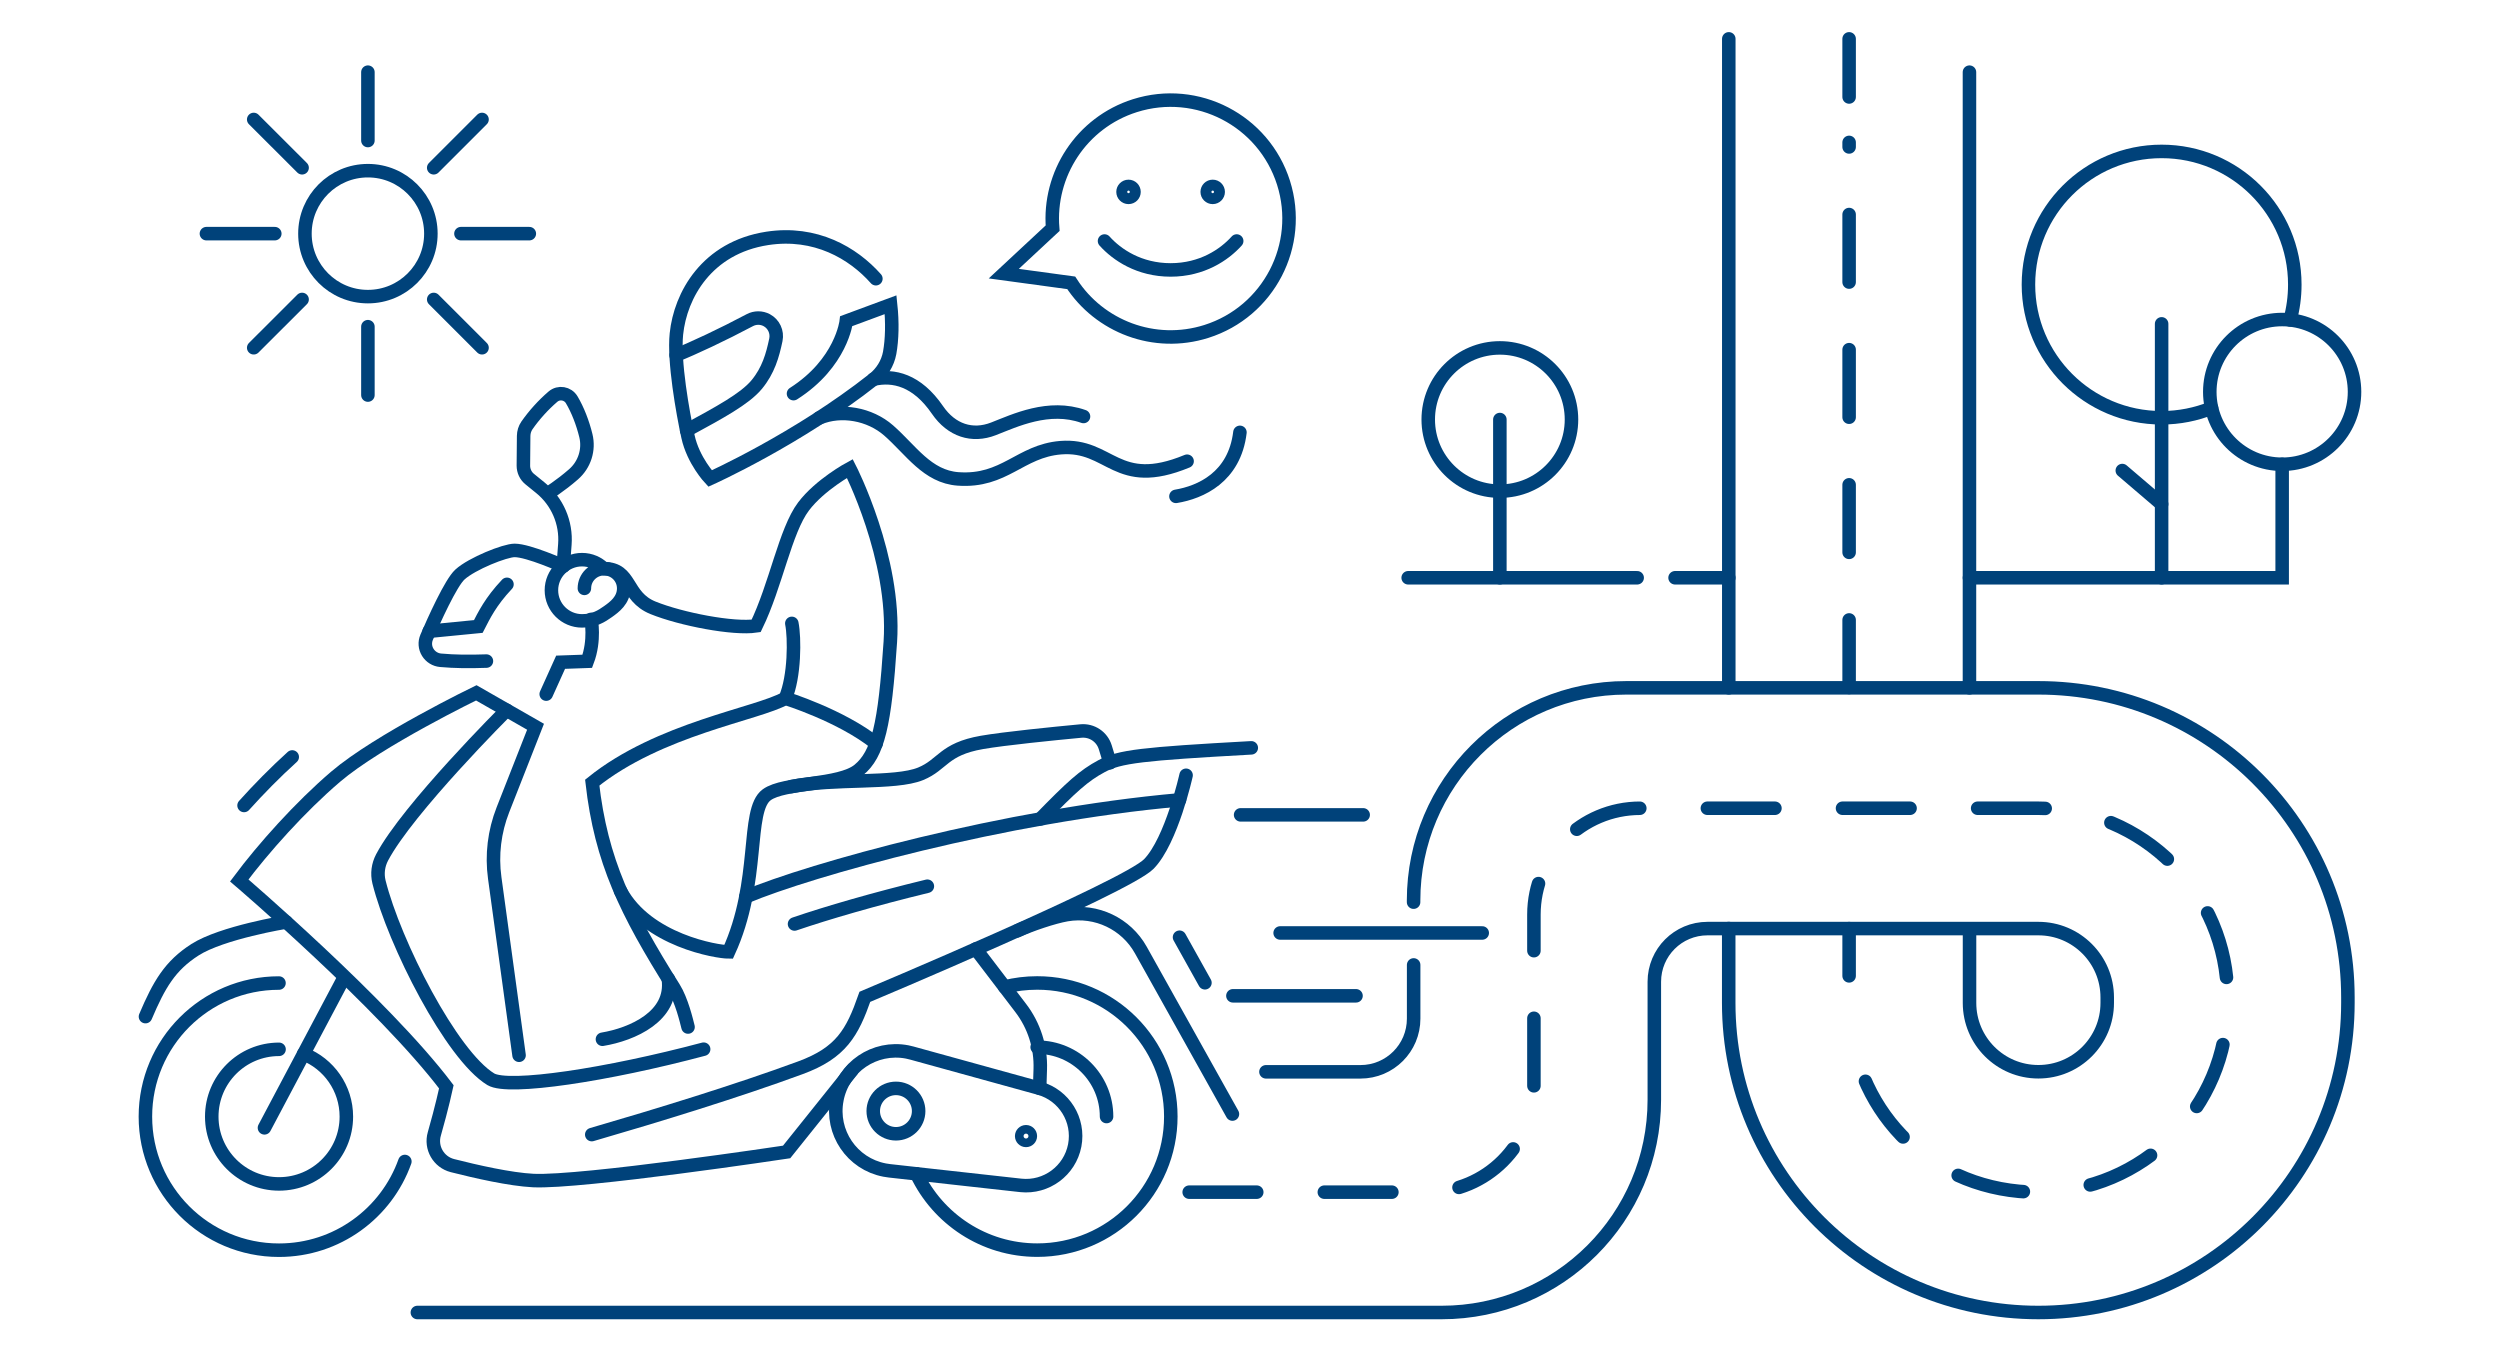<svg width="370" height="200" viewBox="0 0 370 200" fill="none" xmlns="http://www.w3.org/2000/svg">
<path d="M221.98 72.69C227.834 72.69 232.58 67.945 232.58 62.09C232.58 56.236 227.834 51.49 221.98 51.49C216.126 51.49 211.38 56.236 211.38 62.09C211.38 67.945 216.126 72.69 221.98 72.69Z" stroke="#00427A" stroke-width="2" stroke-miterlimit="10" stroke-linecap="round"/>
<path d="M221.98 62.09V85.51" stroke="#00427A" stroke-width="2" stroke-miterlimit="10" stroke-linecap="round"/>
<path d="M291.48 10.68V101.8" stroke="#00427A" stroke-width="2" stroke-miterlimit="10" stroke-linecap="round"/>
<path d="M61.77 194.25H213.36C230.75 194.25 244.84 180.16 244.84 162.77V145.3C244.84 140.95 248.36 137.43 252.71 137.43H301.68C307.31 137.43 311.87 141.99 311.87 147.62V148.43C311.87 154.06 307.31 158.62 301.68 158.62C296.05 158.62 291.49 154.06 291.49 148.43V137.42" stroke="#00427A" stroke-width="2" stroke-miterlimit="10" stroke-linecap="round"/>
<path d="M255.86 101.8V5.75" stroke="#00427A" stroke-width="2" stroke-miterlimit="10" stroke-linecap="round"/>
<path d="M209.21 133.52V133.28C209.21 115.89 223.3 101.8 240.69 101.8H301.67C326.97 101.8 347.49 122.31 347.49 147.62V148.43C347.49 173.73 326.98 194.25 301.67 194.25C276.37 194.25 255.85 173.74 255.85 148.43V137.42" stroke="#00427A" stroke-width="2" stroke-miterlimit="10" stroke-linecap="round"/>
<path d="M187.36 158.63H201.35C205.7 158.63 209.22 155.11 209.22 150.76V142.81" stroke="#00427A" stroke-width="2" stroke-miterlimit="10" stroke-linecap="round"/>
<path d="M273.67 101.75L273.67 21.076" stroke="#00427A" stroke-width="2" stroke-miterlimit="10" stroke-linecap="round" stroke-dasharray="10 10"/>
<path d="M273.67 14.353L273.67 5.75" stroke="#00427A" stroke-width="2" stroke-miterlimit="10" stroke-linecap="round" stroke-dasharray="10 10"/>
<path d="M176 176.44H211.28C219.97 176.44 227.02 169.39 227.02 160.7V135.36C227.02 126.67 234.07 119.62 242.76 119.62H301.67C317.14 119.62 329.68 132.16 329.68 147.63V148.44C329.68 163.91 317.14 176.45 301.67 176.45C286.2 176.45 274.78 165 273.74 150.48" stroke="#00427A" stroke-width="2" stroke-miterlimit="10" stroke-linecap="round" stroke-dasharray="10 10"/>
<path d="M273.67 144.43V137.43" stroke="#00427A" stroke-width="2" stroke-miterlimit="10" stroke-linecap="round" stroke-dasharray="10 10"/>
<path d="M208.41 85.51H242.3" stroke="#00427A" stroke-width="2" stroke-miterlimit="10" stroke-linecap="round"/>
<path d="M247.91 85.51H255.86" stroke="#00427A" stroke-width="2" stroke-miterlimit="10" stroke-linecap="round"/>
<path d="M337.76 68.72V85.51H291.48" stroke="#00427A" stroke-width="2" stroke-miterlimit="10" stroke-linecap="round"/>
<path d="M327.31 60.4C325.03 61.32 322.53 61.83 319.92 61.83C309.04 61.83 300.21 53.01 300.21 42.12C300.21 31.23 309.03 22.41 319.92 22.41C330.81 22.41 339.63 31.23 339.63 42.12C339.63 43.93 339.39 45.68 338.93 47.35" stroke="#00427A" stroke-width="2" stroke-miterlimit="10" stroke-linecap="round"/>
<path d="M319.92 47.93V85.51" stroke="#00427A" stroke-width="2" stroke-miterlimit="10" stroke-linecap="round"/>
<path d="M314.1 69.64L319.92 74.61" stroke="#00427A" stroke-width="2" stroke-miterlimit="10" stroke-linecap="round"/>
<path d="M337.76 68.71C343.675 68.71 348.47 63.915 348.47 58C348.47 52.085 343.675 47.29 337.76 47.29C331.845 47.29 327.05 52.085 327.05 58C327.05 63.915 331.845 68.71 337.76 68.71Z" stroke="#00427A" stroke-width="2" stroke-miterlimit="10" stroke-linecap="round"/>
<path d="M50.85 144.82L39.14 166.92" stroke="#00427A" stroke-width="2" stroke-miterlimit="10" stroke-linecap="round"/>
<path d="M163.77 165.249C163.77 159.589 159.16 154.979 153.5 154.979" stroke="#00427A" stroke-width="2" stroke-miterlimit="10" stroke-linecap="round"/>
<path d="M59.92 171.9C57.19 179.55 49.88 185.03 41.29 185.03C30.37 185.03 21.52 176.18 21.52 165.26C21.52 154.34 30.37 145.49 41.29 145.49" stroke="#00427A" stroke-width="2" stroke-miterlimit="10" stroke-linecap="round"/>
<path d="M44.94 155.98C48.64 157.43 51.26 161.04 51.26 165.26C51.26 170.76 46.8 175.22 41.3 175.22C35.8 175.22 31.34 170.76 31.34 165.26C31.34 159.76 35.8 155.3 41.3 155.3" stroke="#00427A" stroke-width="2" stroke-miterlimit="10" stroke-linecap="round"/>
<path d="M121.22 61.869C124.47 60.509 128.71 61.249 131.52 63.709C134.83 66.609 137.23 70.549 141.8 70.879C148.68 71.369 150.95 66.759 156.96 66.259C164.37 65.649 165.15 72.619 175.69 68.259" stroke="#00427A" stroke-width="2" stroke-miterlimit="10" stroke-linecap="round"/>
<path d="M129.27 56.13C132.22 55.45 135.7 56.23 138.75 60.68C140.83 63.71 143.89 64.69 147.03 63.47C150.17 62.25 155.22 59.81 160.36 61.64" stroke="#00427A" stroke-width="2" stroke-miterlimit="10" stroke-linecap="round"/>
<path d="M132.6 167.8C134.456 167.8 135.96 166.296 135.96 164.44C135.96 162.584 134.456 161.08 132.6 161.08C130.744 161.08 129.24 162.584 129.24 164.44C129.24 166.296 130.744 167.8 132.6 167.8Z" stroke="#00427A" stroke-width="2" stroke-miterlimit="10" stroke-linecap="round"/>
<path d="M174.57 138.71L178.33 145.45" stroke="#00427A" stroke-width="2" stroke-miterlimit="10" stroke-linecap="round"/>
<path d="M63.52 93.43L70.79 92.719C71.63 91.09 72.61 89.04 75.03 86.48" stroke="#00427A" stroke-width="2" stroke-miterlimit="10" stroke-linecap="round"/>
<path d="M117.44 58.26C124.56 53.72 125.25 47.53 125.25 47.53L131.81 45.1C132.09 47.73 132.03 50.24 131.67 52.23C131.38 53.78 130.52 55.16 129.28 56.14C118.02 65.02 105.09 70.82 105.09 70.82C105.09 70.82 102.59 68.16 101.82 64.61C101.05 61.06 99.69 53.46 100.11 49.42C100.7 43.69 104.6 36.66 113.56 35.28C120.68 34.19 126.23 37.42 129.63 41.25" stroke="#00427A" stroke-width="2" stroke-miterlimit="10" stroke-linecap="round"/>
<path d="M100.06 52.57C102.51 51.6 106.96 49.52 110.98 47.38C111.76 46.97 112.69 46.97 113.47 47.38C114.52 47.94 115.07 49.13 114.83 50.29C114.35 52.59 113.71 54.85 111.98 56.93C110.22 59.04 106.56 61.01 101.62 63.7" stroke="#00427A" stroke-width="2" stroke-miterlimit="10" stroke-linecap="round"/>
<path d="M89.35 84.16C88.53 83.34 87.4 82.83 86.14 82.83C83.64 82.83 81.61 84.86 81.61 87.36C81.61 89.86 83.64 91.89 86.14 91.89C87.96 91.89 89.03 91.19 89.98 90.52C90.93 89.85 92.31 88.83 92.31 87.08C92.31 85.47 91.01 84.17 89.4 84.17C87.79 84.17 86.49 85.47 86.49 87.08" stroke="#00427A" stroke-width="2" stroke-miterlimit="10" stroke-linecap="round"/>
<path d="M89.4 84.16C93.51 84.16 92.49 88.28 96.65 89.96C100.81 91.64 108.55 93.14 111.91 92.63C114.83 86.64 116.22 78.54 118.92 74.96C121.36 71.73 125.78 69.34 125.78 69.34C125.78 69.34 132.58 82.6 131.77 94.98C130.96 107.36 129.94 111.62 127.1 113.96C124.26 116.29 116.05 115.73 113.47 117.63C110.34 119.93 112.63 130.44 107.83 140.88C106.17 140.88 95.78 139.2 91.83 131.86" stroke="#00427A" stroke-width="2" stroke-miterlimit="10" stroke-linecap="round"/>
<path d="M117.19 92.26C117.62 94.39 117.62 100.14 116.23 103.34C112.14 105.68 97.55 107.84 87.65 115.83C88.97 127.43 92.64 134.92 99.73 146.2C100.88 148.03 101.6 151.08 101.83 152" stroke="#00427A" stroke-width="2" stroke-miterlimit="10" stroke-linecap="round"/>
<path d="M89.16 153.81C93.57 153.08 99.67 150.4 98.91 144.88" stroke="#00427A" stroke-width="2" stroke-miterlimit="10" stroke-linecap="round"/>
<path d="M116.23 103.34C116.23 103.34 124.46 105.88 129.67 110.04" stroke="#00427A" stroke-width="2" stroke-miterlimit="10" stroke-linecap="round"/>
<path d="M110.38 132.73C119.8 128.75 148.72 120.66 174.57 118.38" stroke="#00427A" stroke-width="2" stroke-miterlimit="10" stroke-linecap="round"/>
<path d="M117.1 116.42C123.47 115.12 132.45 116.09 136.26 114.52C139.56 113.16 139.61 110.88 145.31 109.88C148.64 109.3 155.96 108.57 159.98 108.19C161.6 108.04 163.1 109.04 163.58 110.6L164.28 112.89" stroke="#00427A" stroke-width="2" stroke-miterlimit="10" stroke-linecap="round"/>
<path d="M153.97 121.2C158.64 116.42 160.38 114.81 163.05 113.38C165.72 111.95 168.98 111.58 185.19 110.68" stroke="#00427A" stroke-width="2" stroke-miterlimit="10" stroke-linecap="round"/>
<path d="M175.54 114.74C175.54 114.74 173.41 124.38 170.04 127.86C166.73 131.27 128 147.53 128 147.53C126.14 152.85 124.49 155.81 118.46 158.03C109.18 161.45 97.33 165.09 87.58 167.92" stroke="#00427A" stroke-width="2" stroke-miterlimit="10" stroke-linecap="round"/>
<path d="M74.98 105.109C74.98 105.109 60.34 119.709 56.55 126.899C55.96 128.019 55.79 129.299 56.09 130.529C58.36 139.589 66.82 156.199 72.64 159.729C75.26 161.309 89.92 159.069 104.14 155.279" stroke="#00427A" stroke-width="2" stroke-miterlimit="10" stroke-linecap="round"/>
<path d="M151.85 168.78C152.204 168.78 152.49 168.493 152.49 168.14C152.49 167.787 152.204 167.5 151.85 167.5C151.497 167.5 151.21 167.787 151.21 168.14C151.21 168.493 151.497 168.78 151.85 168.78Z" stroke="#00427A" stroke-width="2" stroke-miterlimit="10" stroke-linecap="round"/>
<path d="M123.86 162.76C122.93 167.59 126.09 172.25 130.92 173.17C131.16 173.22 131.4 173.25 131.64 173.28L151.1 175.44C154.85 175.83 158.33 173.29 159.06 169.52C159.78 165.75 157.49 162.1 153.86 161.07L134.98 155.86C134.75 155.8 134.51 155.74 134.27 155.69C129.44 154.76 124.78 157.92 123.86 162.75V162.76Z" stroke="#00427A" stroke-width="2" stroke-miterlimit="10" stroke-linecap="round"/>
<path d="M148.69 146.07C150.23 145.68 151.85 145.479 153.51 145.479C164.43 145.479 173.28 154.329 173.28 165.249C173.28 176.169 164.43 185.02 153.51 185.02C145.63 185.02 138.82 180.399 135.65 173.729" stroke="#00427A" stroke-width="2" stroke-miterlimit="10" stroke-linecap="round"/>
<path d="M144.4 140.45L151.07 149.19C153.05 151.78 154.07 154.98 153.96 158.24L153.87 161.07" stroke="#00427A" stroke-width="2" stroke-miterlimit="10" stroke-linecap="round"/>
<path d="M150.57 137.76C152.54 136.85 155.92 135.71 157.87 135.37C162.27 134.61 166.67 136.71 168.84 140.6L182.4 164.88" stroke="#00427A" stroke-width="2" stroke-miterlimit="10" stroke-linecap="round"/>
<path d="M42.35 136.46C42.35 136.46 32.85 138.01 28.86 140.56C25.17 142.92 23.55 145.7 21.53 150.46" stroke="#00427A" stroke-width="2" stroke-miterlimit="10" stroke-linecap="round"/>
<path d="M76.82 156.18L73.22 129.94C72.75 126.53 73.17 123.06 74.43 119.85L79.26 107.56L70.49 102.54C70.49 102.54 56 109.56 49.69 114.94C44.44 119.42 38.98 125.53 35.41 130.31C35.41 130.31 56.77 148.57 66.06 160.85C66.06 160.85 65.4 163.92 64.28 167.82C63.69 169.86 64.9 171.98 66.96 172.51C70.42 173.39 75.5 174.55 78.92 174.72C86.08 175.06 116.42 170.49 116.42 170.49L126.11 158.39" stroke="#00427A" stroke-width="2" stroke-miterlimit="10" stroke-linecap="round"/>
<path d="M83.37 83.78C83.37 83.78 78.22 81.46 76.16 81.46C74.75 81.46 69.86 83.4 68.07 85.03C66.71 86.27 64.21 91.83 63.15 94.3C62.83 95.04 62.89 95.88 63.32 96.56C63.73 97.22 64.43 97.65 65.2 97.72C67.33 97.91 69.38 97.93 71.99 97.84" stroke="#00427A" stroke-width="2" stroke-miterlimit="10" stroke-linecap="round"/>
<path d="M87.48 91.67C87.48 91.67 88.11 94.74 86.92 97.87L82.97 98.01L80.84 102.73" stroke="#00427A" stroke-width="2" stroke-miterlimit="10" stroke-linecap="round"/>
<path d="M36.12 119.21C38.29 116.8 40.72 114.32 43.25 112.03" stroke="#00427A" stroke-width="2" stroke-miterlimit="10" stroke-linecap="round"/>
<path d="M80.98 73.11C80.98 73.11 82.94 71.9 84.88 70.2C86.51 68.78 87.22 66.58 86.71 64.48C86.25 62.59 85.5 60.65 84.61 59.16C84.02 58.18 82.7 57.96 81.83 58.71C80.4 59.94 79.07 61.41 77.98 62.97C77.67 63.42 77.51 63.96 77.5 64.51L77.46 68.92C77.46 69.69 77.8 70.42 78.39 70.9L79.99 72.2C82.49 74.23 83.84 77.36 83.6 80.57L83.36 83.78" stroke="#00427A" stroke-width="2" stroke-miterlimit="10" stroke-linecap="round"/>
<path d="M137.25 131.16C129.37 133.08 122.48 135.08 117.59 136.75" stroke="#00427A" stroke-width="2" stroke-miterlimit="10" stroke-linecap="round"/>
<path d="M189.46 138.08H219.37" stroke="#00427A" stroke-width="2" stroke-miterlimit="10" stroke-linecap="round"/>
<path d="M182.47 147.38H200.69" stroke="#00427A" stroke-width="2" stroke-miterlimit="10" stroke-linecap="round"/>
<path d="M183.61 120.6H201.75" stroke="#00427A" stroke-width="2" stroke-miterlimit="10" stroke-linecap="round"/>
<path d="M174.04 73.46C177.67 72.86 182.71 70.64 183.51 63.99" stroke="#00427A" stroke-width="2" stroke-miterlimit="10" stroke-linecap="round"/>
<path d="M178.55 49.05C187.78 46.12 192.88 36.27 189.96 27.05C187.03 17.82 177.18 12.72 167.96 15.64C160.02 18.16 155.14 25.81 155.79 33.77L148.56 40.5L158.54 41.86C162.72 48.33 170.85 51.49 178.55 49.05Z" stroke="#00427A" stroke-width="2" stroke-miterlimit="10" stroke-linecap="round"/>
<path d="M163.47 35.67C165.3 37.71 168.61 39.95 173.25 39.95C177.89 39.95 181.2 37.71 183.03 35.67" stroke="#00427A" stroke-width="2" stroke-miterlimit="10" stroke-linecap="round"/>
<path d="M179.48 29.21C179.927 29.21 180.29 28.847 180.29 28.4C180.29 27.953 179.927 27.59 179.48 27.59C179.033 27.59 178.67 27.953 178.67 28.4C178.67 28.847 179.033 29.21 179.48 29.21Z" stroke="#00427A" stroke-width="2" stroke-miterlimit="10" stroke-linecap="round"/>
<path d="M167.02 29.21C167.467 29.21 167.83 28.847 167.83 28.4C167.83 27.953 167.467 27.59 167.02 27.59C166.573 27.59 166.21 27.953 166.21 28.4C166.21 28.847 166.573 29.21 167.02 29.21Z" stroke="#00427A" stroke-width="2" stroke-miterlimit="10" stroke-linecap="round"/>
<path d="M54.45 43.9C59.597 43.9 63.77 39.727 63.77 34.58C63.77 29.433 59.597 25.26 54.45 25.26C49.303 25.26 45.13 29.433 45.13 34.58C45.13 39.727 49.303 43.9 54.45 43.9Z" stroke="#00427A" stroke-width="2" stroke-miterlimit="10" stroke-linecap="round"/>
<path d="M54.45 10.68V20.8" stroke="#00427A" stroke-width="2" stroke-miterlimit="10" stroke-linecap="round"/>
<path d="M54.45 48.35V58.47" stroke="#00427A" stroke-width="2" stroke-miterlimit="10" stroke-linecap="round"/>
<path d="M37.55 17.68L44.71 24.83" stroke="#00427A" stroke-width="2" stroke-miterlimit="10" stroke-linecap="round"/>
<path d="M64.19 44.319L71.34 51.469" stroke="#00427A" stroke-width="2" stroke-miterlimit="10" stroke-linecap="round"/>
<path d="M30.55 34.58H40.67" stroke="#00427A" stroke-width="2" stroke-miterlimit="10" stroke-linecap="round"/>
<path d="M68.22 34.58H78.34" stroke="#00427A" stroke-width="2" stroke-miterlimit="10" stroke-linecap="round"/>
<path d="M37.55 51.469L44.71 44.319" stroke="#00427A" stroke-width="2" stroke-miterlimit="10" stroke-linecap="round"/>
<path d="M64.19 24.83L71.34 17.68" stroke="#00427A" stroke-width="2" stroke-miterlimit="10" stroke-linecap="round"/>
</svg>
